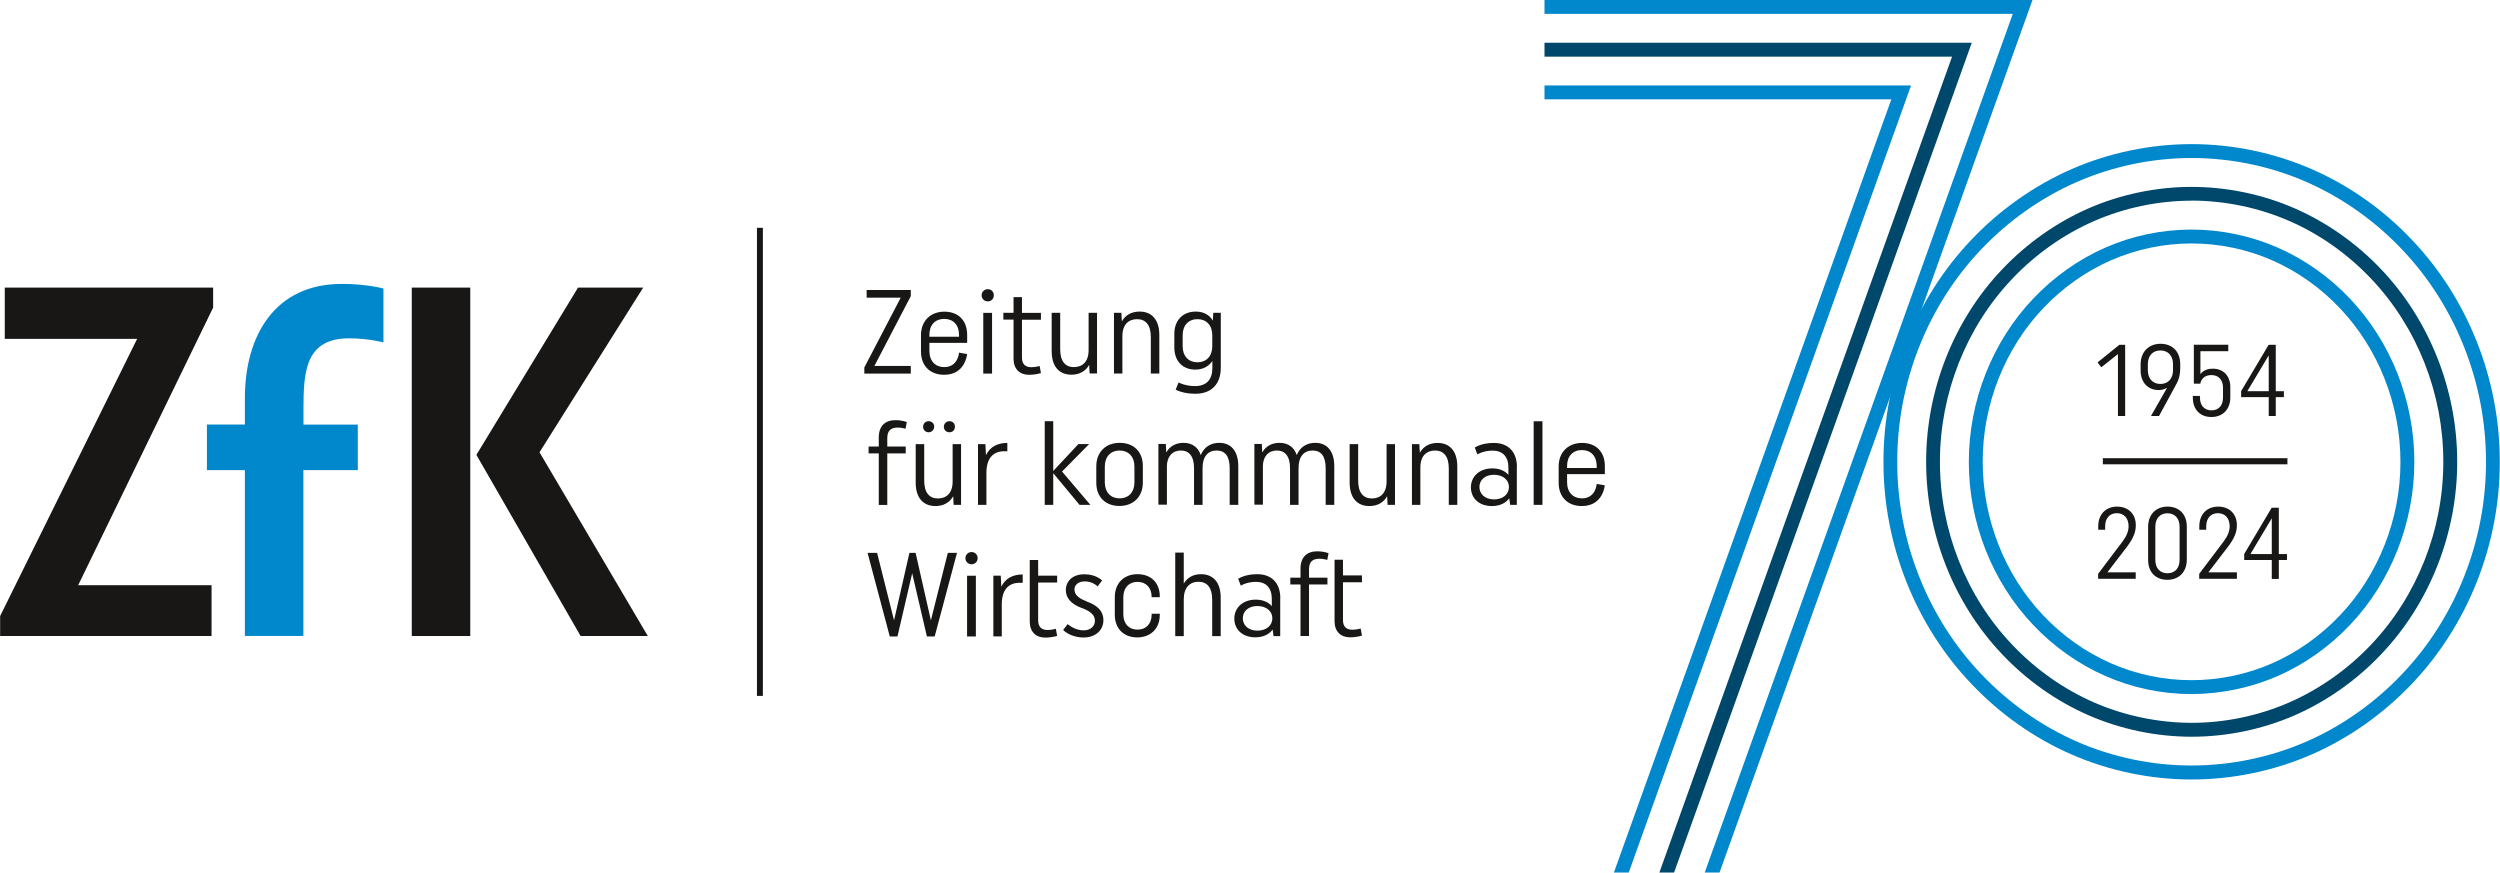 <?xml version="1.0" encoding="UTF-8"?><svg id="Ebene_2" xmlns="http://www.w3.org/2000/svg" width="95.27mm" height="33.25mm" viewBox="0 0 270.05 94.26"><g id="Ebene_1-2"><polygon points=".5 31.07 .5 36.61 14.8 36.61 0 66.55 0 68.71 22.84 68.71 22.84 63.22 8.43 63.22 23.01 33.23 23.01 31.07 .5 31.07" fill="#181716" stroke-width="0"/><rect x="44.47" y="31.07" width="6.32" height="37.64" fill="#181716" stroke-width="0"/><polygon points="69.47 31.07 62.43 31.07 51.45 49.14 62.71 68.71 69.97 68.71 58.27 48.86 69.47 31.07" fill="#181716" stroke-width="0"/><path d="m38.65,45.87h-5.88v-1.61c0-4.05.17-7.71,4.93-7.71,2.11,0,3.71.44,3.71.44v-5.82s-1.77-.5-4.49-.5c-7.21,0-10.48,5.54-10.48,12.36v2.83h-4.1v4.93h4.1v17.91h6.32v-17.91h5.88v-4.93Z" fill="#0087cc" stroke-width="0"/><path d="m141.4,61.51c0-.84.41-1.15,1.13-1.15.44,0,.84.13.84.13l.14-.72s-.46-.21-1.24-.21c-1.1,0-1.79.64-1.79,1.87v.98h-1.1v.73h1.1v5.57h.92v-5.57h1.99v-.73h-1.99v-.9Zm3.68-1.04h-.92v6.64c0,1.12.67,1.74,1.66,1.74.8,0,1.3-.19,1.3-.19l-.14-.76s-.45.13-.89.13c-.62,0-1.02-.3-1.02-1.04v-4.09h2.05v-.74h-2.05v-1.69Zm-6.78,4.15c0-1.66-.97-2.59-2.49-2.59-1.38,0-2.06.5-2.06.5l.28.74s.61-.41,1.66-.41,1.69.64,1.69,1.82v.8c-.37-.44-.98-.7-1.74-.7-1.39,0-2.31.88-2.31,2.05s.88,2.02,2.27,2.02c.84,0,1.5-.32,1.87-.84l.1.71h.72v-4.1Zm-2.48,3.51c-.95,0-1.57-.57-1.57-1.34s.62-1.32,1.57-1.32,1.62.54,1.62,1.32-.64,1.34-1.62,1.34m-8.87.59h.92v-3.97c0-1.3.67-1.9,1.59-1.9s1.48.61,1.48,1.92v3.95h.92v-4.15c0-1.7-.85-2.54-2.13-2.54-.8,0-1.47.34-1.86,1.02v-3.35h-.92v9.03Zm-2.55-2.42v.1c0,1.01-.62,1.62-1.53,1.62s-1.53-.63-1.53-1.66v-1.84c0-1.03.62-1.66,1.53-1.66s1.53.62,1.53,1.62v.04h.88v-.08c0-1.52-.98-2.41-2.41-2.41s-2.45.94-2.45,2.48v1.9c0,1.53.99,2.45,2.42,2.45s2.44-.93,2.44-2.44v-.12h-.88Zm-7.05-1.35c-1.02-.37-1.29-.83-1.29-1.28,0-.43.37-.86,1.12-.86.88,0,1.38.54,1.38.54l.49-.64s-.63-.67-1.92-.67-2,.76-2,1.72c0,.88.64,1.52,1.66,1.9,1.23.44,1.48.92,1.48,1.42,0,.55-.45,1.02-1.22,1.02-.99,0-1.72-.68-1.72-.68l-.49.64s.76.81,2.21.81c1.3,0,2.14-.8,2.14-1.88,0-.94-.61-1.59-1.84-2.02m-10.06,3.78h.92v-3.46c0-1.62.77-2.33,1.92-2.33h.34v-.9c-1.07,0-1.88.43-2.31,1.32l-.06-1.19h-.8v6.56Zm4.86-8.25h-.92v6.64c0,1.12.67,1.74,1.66,1.74.8,0,1.3-.19,1.3-.19l-.14-.76s-.45.13-.89.13c-.62,0-1.02-.3-1.02-1.04v-4.09h2.05v-.74h-2.05v-1.69Zm-7.21-.86c-.37,0-.66.3-.66.66s.28.66.66.66.66-.28.66-.66-.28-.66-.66-.66m-.48,9.12h.95v-6.56h-.95v6.56Zm-8.37,0h.85l1.59-6.83,1.59,6.83h.84l2.41-9.03h-.99l-1.83,7.29-1.65-7.29h-.67l-1.66,7.29-1.83-7.29h-1.03l2.4,9.03Z" fill="#181716" stroke-width="0"/><path d="m172.48,52.27s-.08,1.57-1.6,1.57c-.95,0-1.6-.66-1.6-1.73v-.89h4.08v-.86c0-1.59-.99-2.51-2.46-2.51s-2.53.97-2.53,2.54v1.77c0,1.57,1.02,2.51,2.5,2.51,2.32,0,2.48-2.24,2.48-2.24l-.86-.15Zm-3.2-1.93c0-1.07.64-1.72,1.6-1.72s1.6.64,1.6,1.72v.22h-3.2v-.22Zm-3.61,4.2h.95v-9.03h-.95v9.03Zm-1.81-4.1c0-1.66-.97-2.59-2.49-2.59-1.38,0-2.06.5-2.06.5l.28.74s.61-.41,1.66-.41,1.69.64,1.69,1.82v.8c-.37-.44-.98-.7-1.74-.7-1.39,0-2.31.88-2.31,2.05s.88,2.02,2.27,2.02c.84,0,1.5-.32,1.87-.84l.1.71h.72v-4.1Zm-2.48,3.51c-.95,0-1.57-.57-1.57-1.34s.62-1.32,1.57-1.32,1.62.54,1.62,1.32-.64,1.34-1.62,1.34m-8.87.59h.92v-4.04c0-1.26.68-1.83,1.59-1.83s1.48.61,1.48,1.92v3.95h.92v-4.15c0-1.7-.85-2.54-2.13-2.54-.84,0-1.52.35-1.92,1.06l-.05-.93h-.8v6.56Zm-1.81-6.56h-.92v4.04c0,1.26-.68,1.83-1.59,1.83s-1.48-.61-1.48-1.92v-3.95h-.92v4.15c0,1.7.85,2.54,2.13,2.54.84,0,1.52-.35,1.92-1.06l.05.93h.8v-6.56Zm-14.29,2.51c0-1.25.66-1.82,1.52-1.82s1.42.59,1.42,1.91v3.96h.92v-3.96c0-1.32.63-1.91,1.52-1.91s1.41.59,1.41,1.91v3.96h.93v-4.17c0-1.7-.83-2.53-2.06-2.53-.9,0-1.64.44-1.99,1.32-.31-.89-.98-1.32-1.87-1.32-.81,0-1.47.35-1.86,1.04l-.05-.92h-.8v6.56h.92v-4.05Zm-10.37,0c0-1.25.66-1.82,1.52-1.82s1.42.59,1.42,1.91v3.96h.92v-3.96c0-1.32.63-1.91,1.52-1.91s1.41.59,1.41,1.91v3.96h.93v-4.17c0-1.7-.83-2.53-2.06-2.53-.9,0-1.64.44-1.99,1.32-.31-.89-.98-1.32-1.87-1.32-.81,0-1.47.35-1.86,1.04l-.05-.92h-.8v6.56h.92v-4.05Zm-7.62,1.66c0,1.57,1.02,2.51,2.5,2.51s2.53-.97,2.53-2.54v-1.77c0-1.59-1.02-2.51-2.5-2.51s-2.53.97-2.53,2.54v1.77Zm.92-1.75c0-1.07.64-1.73,1.6-1.73s1.6.66,1.6,1.73v1.71c0,1.07-.64,1.73-1.6,1.73s-1.6-.66-1.6-1.73v-1.71Zm-6.49,4.14h.92v-3.42l2.84,3.42h1.17l-3.06-3.6,2.93-2.97h-1.16l-2.72,2.91v-5.38h-.92v9.03Zm-7.22,0h.92v-3.46c0-1.62.77-2.33,1.92-2.33h.34v-.9c-1.07,0-1.88.43-2.31,1.32l-.06-1.19h-.8v6.56Zm-5.33-9.04c-.34,0-.59.27-.59.61s.26.59.59.59.61-.26.61-.61-.27-.59-.61-.59m2.26,0c-.34,0-.61.27-.61.61s.26.59.61.59.59-.26.59-.61-.26-.59-.59-.59m1.26,2.48h-.92v4.04c0,1.26-.68,1.83-1.59,1.83s-1.48-.61-1.48-1.92v-3.95h-.92v4.15c0,1.7.85,2.54,2.13,2.54.84,0,1.52-.35,1.92-1.06l.05.93h.8v-6.56Zm-7.98-.64c0-.84.41-1.15,1.13-1.15.44,0,.84.13.84.13l.14-.72s-.46-.21-1.24-.21c-1.1,0-1.79.64-1.79,1.87v.98h-1.1v.74h1.1v5.57h.92v-5.57h1.99v-.74h-1.99v-.9Z" fill="#181716" stroke-width="0"/><path d="m126.99,42.09s.75.45,2.13.45c1.72,0,2.75-1.03,2.75-2.81v-5.94h-.81l-.05.84c-.37-.62-1.03-.97-1.84-.97-1.38,0-2.32.92-2.32,2.42v1.44c0,1.52.92,2.41,2.28,2.41.79,0,1.43-.34,1.83-.93v.76c0,1.25-.64,1.95-1.88,1.95-1.07,0-1.77-.39-1.77-.39l-.31.76Zm3.96-4.68c0,1.07-.64,1.73-1.6,1.73s-1.6-.66-1.6-1.73v-1.2c0-1.07.64-1.73,1.6-1.73s1.6.66,1.6,1.73v1.2Zm-10.63,2.94h.92v-4.04c0-1.26.68-1.83,1.59-1.83s1.48.61,1.48,1.92v3.95h.92v-4.15c0-1.7-.85-2.54-2.13-2.54-.84,0-1.52.35-1.92,1.06l-.05-.93h-.8v6.56Zm-1.81-6.56h-.92v4.04c0,1.26-.68,1.83-1.59,1.83s-1.48-.61-1.48-1.92v-3.95h-.92v4.15c0,1.7.85,2.54,2.13,2.54.84,0,1.52-.35,1.92-1.06l.05.93h.8v-6.56Zm-8.11-1.69h-.92v1.69h-1.1v.74h1.1v4.22c0,1.12.67,1.74,1.66,1.74.8,0,1.3-.19,1.3-.19l-.14-.76s-.45.13-.89.13c-.62,0-1.02-.3-1.02-1.04v-4.09h2.05v-.74h-2.05v-1.69Zm-3.71-.86c-.37,0-.66.3-.66.66s.28.66.66.66.66-.28.66-.66-.28-.66-.66-.66m-.48,9.12h.95v-6.56h-.95v6.56Zm-2.62-2.27s-.08,1.57-1.6,1.57c-.95,0-1.6-.66-1.6-1.73v-.89h4.08v-.86c0-1.59-.99-2.51-2.46-2.51s-2.53.97-2.53,2.54v1.77c0,1.57,1.02,2.51,2.5,2.51,2.32,0,2.48-2.24,2.48-2.24l-.86-.15Zm-3.2-1.93c0-1.07.64-1.71,1.6-1.71s1.6.64,1.6,1.71v.22h-3.2v-.22Zm-2.01,4.2v-.83h-3.93l3.93-7.54v-.66h-4.77v.83h3.68l-3.93,7.54v.66h5.03Z" fill="#181716" stroke-width="0"/><rect x="81.76" y="24.61" width=".64" height="50.57" fill="#181716" stroke-width="0"/><polygon points="166.84 0 166.84 1.5 217.43 1.5 184.15 94.26 185.75 94.26 219.2 1 219.56 0 166.84 0" fill="#0087cc" stroke-width="0"/><polygon points="179.25 94.26 180.84 94.26 213 4.62 166.84 4.62 166.84 6.12 210.87 6.12 179.25 94.26" fill="#00476c" stroke-width="0"/><polygon points="166.84 9.23 166.84 10.73 204.31 10.73 174.34 94.26 175.94 94.26 206.08 10.24 206.44 9.23 166.84 9.23" fill="#0087cc" stroke-width="0"/><path d="m236.75,84.21c-4.45,0-8.95-.94-13.01-2.72-4.01-1.75-7.74-4.39-10.8-7.63-6.04-6.34-9.5-15.08-9.48-23.97-.02-8.89,3.44-17.63,9.48-23.97,3.06-3.24,6.8-5.87,10.8-7.63,4.06-1.78,8.56-2.72,13.01-2.72,4.45,0,8.95.94,13.01,2.72,4.01,1.75,7.75,4.39,10.8,7.63,6.04,6.34,9.5,15.08,9.48,23.97.02,8.9-3.44,17.63-9.48,23.97-3.06,3.23-6.79,5.87-10.8,7.63-4.06,1.78-8.56,2.72-13.01,2.72Zm0-67.14c-4.25,0-8.54.9-12.41,2.59-3.82,1.67-7.39,4.19-10.32,7.28-5.79,6.07-9.09,14.43-9.07,22.94-.02,8.52,3.29,16.88,9.07,22.94,2.93,3.09,6.49,5.61,10.32,7.29,3.87,1.7,8.16,2.59,12.41,2.59,4.25,0,8.54-.9,12.41-2.59,3.83-1.67,7.39-4.19,10.32-7.28,5.79-6.07,9.09-14.43,9.07-22.94h0c.02-8.52-3.29-16.88-9.07-22.94-2.92-3.09-6.49-5.61-10.32-7.29-3.87-1.7-8.16-2.59-12.41-2.59Z" fill="#0087cc" stroke-width="0"/><path d="m236.75,79.59c-3.82,0-7.68-.81-11.16-2.33-3.45-1.51-6.67-3.78-9.3-6.57-5.23-5.49-8.23-13.07-8.22-20.8-.01-7.72,2.98-15.3,8.22-20.8,2.64-2.79,5.86-5.06,9.3-6.57,3.48-1.52,7.34-2.33,11.16-2.33,3.82,0,7.68.81,11.16,2.33,3.45,1.51,6.67,3.78,9.31,6.57,5.23,5.49,8.23,13.07,8.22,20.8.01,7.72-2.98,15.3-8.22,20.8-2.64,2.79-5.86,5.06-9.3,6.57-3.48,1.52-7.34,2.33-11.16,2.33Zm0-57.91c-3.61,0-7.26.77-10.56,2.21-3.27,1.43-6.31,3.58-8.82,6.23-4.97,5.22-7.82,12.42-7.81,19.77-.01,7.34,2.83,14.55,7.81,19.76,2.5,2.65,5.55,4.8,8.82,6.23,3.29,1.44,6.94,2.2,10.56,2.21,3.61,0,7.26-.77,10.56-2.21,3.26-1.43,6.31-3.58,8.82-6.23,4.97-5.22,7.82-12.42,7.81-19.77h0c.01-7.34-2.83-14.55-7.8-19.77-2.51-2.65-5.55-4.81-8.82-6.23-3.29-1.44-6.94-2.2-10.56-2.21Z" fill="#00476c" stroke-width="0"/><path d="m236.75,74.98c-3.24,0-6.37-.66-9.31-1.95-2.89-1.26-5.59-3.17-7.81-5.52-4.42-4.65-6.96-11.07-6.95-17.62,0-6.55,2.53-12.97,6.95-17.62,2.22-2.35,4.92-4.26,7.8-5.52,2.94-1.29,6.08-1.94,9.31-1.95,3.19,0,6.41.68,9.31,1.95,2.89,1.26,5.59,3.17,7.81,5.52,4.42,4.65,6.96,11.07,6.95,17.62,0,6.55-2.53,12.98-6.95,17.62-2.22,2.35-4.92,4.26-7.8,5.52-2.9,1.27-6.12,1.94-9.31,1.95Zm0-48.68c-3.02,0-5.95.62-8.71,1.82-2.7,1.18-5.23,2.97-7.32,5.18-4.16,4.37-6.55,10.42-6.54,16.59,0,6.17,2.38,12.22,6.54,16.59,2.08,2.21,4.62,4,7.32,5.18,2.75,1.2,5.68,1.82,8.71,1.82,2.98,0,5.99-.63,8.7-1.82,2.7-1.18,5.23-2.97,7.32-5.18,4.16-4.37,6.55-10.42,6.54-16.59h0c0-6.17-2.38-12.22-6.54-16.59-2.08-2.21-4.62-4-7.32-5.18-2.71-1.19-5.72-1.82-8.71-1.82Z" fill="#0087cc" stroke-width="0"/><path d="m228.94,37.25h.63v7.69h-.78v-6.69l-1.8,1.43-.4-.53,2.35-1.9Z" fill="#181716" stroke-width="0"/><path d="m231.24,40.01v-.64c0-1.37.88-2.23,2.15-2.23s2.13.83,2.13,2.21v.47c0,.59-.14,1.18-.38,1.6l-1.91,3.52h-.87l1.74-3.05c-.2.12-.5.25-.9.25-1.15,0-1.96-.8-1.96-2.13Zm.78-.02c0,.91.53,1.49,1.36,1.49s1.36-.58,1.36-1.49v-.64c0-.91-.52-1.49-1.36-1.49s-1.36.58-1.36,1.49v.64Z" fill="#181716" stroke-width="0"/><path d="m237.7,37.95v2.47c.24-.32.64-.59,1.35-.59,1.1,0,1.88.75,1.88,1.98v1.12c0,1.31-.83,2.12-2.04,2.12s-2.01-.79-2.01-2.1v-.18h.77v.18c0,.85.47,1.38,1.25,1.38s1.24-.54,1.24-1.38v-1.09c0-.82-.49-1.34-1.24-1.34-1.12,0-1.21.93-1.21.93h-.7v-4.21h3.72v.7h-3.01Z" fill="#181716" stroke-width="0"/><path d="m245.07,37.25h.77v5.01h.88v.64h-.88v2.04h-.76v-2.04h-2.98v-.65l2.97-5Zm.01,5.01v-3.87l-2.31,3.87h2.31Z" fill="#181716" stroke-width="0"/><path d="m227.63,61.83h3.08v.7h-4.06v-.54l2.63-3.48c.45-.6.66-1.13.66-1.66,0-.86-.49-1.41-1.27-1.41s-1.26.55-1.26,1.41v.38h-.75v-.36c0-1.32.83-2.14,2.04-2.14s2.02.79,2.02,2.01c0,.77-.29,1.44-.94,2.31l-2.13,2.78Z" fill="#181716" stroke-width="0"/><path d="m232.05,56.92c0-1.35.86-2.19,2.1-2.19s2.08.81,2.08,2.16v3.57c0,1.34-.86,2.18-2.1,2.18s-2.08-.81-2.08-2.15v-3.57Zm.78,3.57c0,.88.49,1.44,1.31,1.44s1.31-.56,1.31-1.44v-3.6c0-.88-.51-1.44-1.31-1.44s-1.31.56-1.31,1.44v3.6Z" fill="#181716" stroke-width="0"/><path d="m238.56,61.83h3.08v.7h-4.07v-.54l2.63-3.48c.45-.6.66-1.13.66-1.66,0-.86-.5-1.41-1.27-1.41s-1.26.55-1.26,1.41v.38h-.75v-.36c0-1.32.83-2.14,2.04-2.14s2.02.79,2.02,2.01c0,.77-.29,1.44-.95,2.31l-2.13,2.78Z" fill="#181716" stroke-width="0"/><path d="m245.4,54.85h.77v5.01h.88v.64h-.88v2.04h-.76v-2.04h-2.98v-.65l2.97-5Zm.01,5.01v-3.87l-2.31,3.87h2.31Z" fill="#181716" stroke-width="0"/><rect x="227.16" y="49.5" width="19.94" height=".66" fill="#181716" stroke-width="0"/></g></svg>